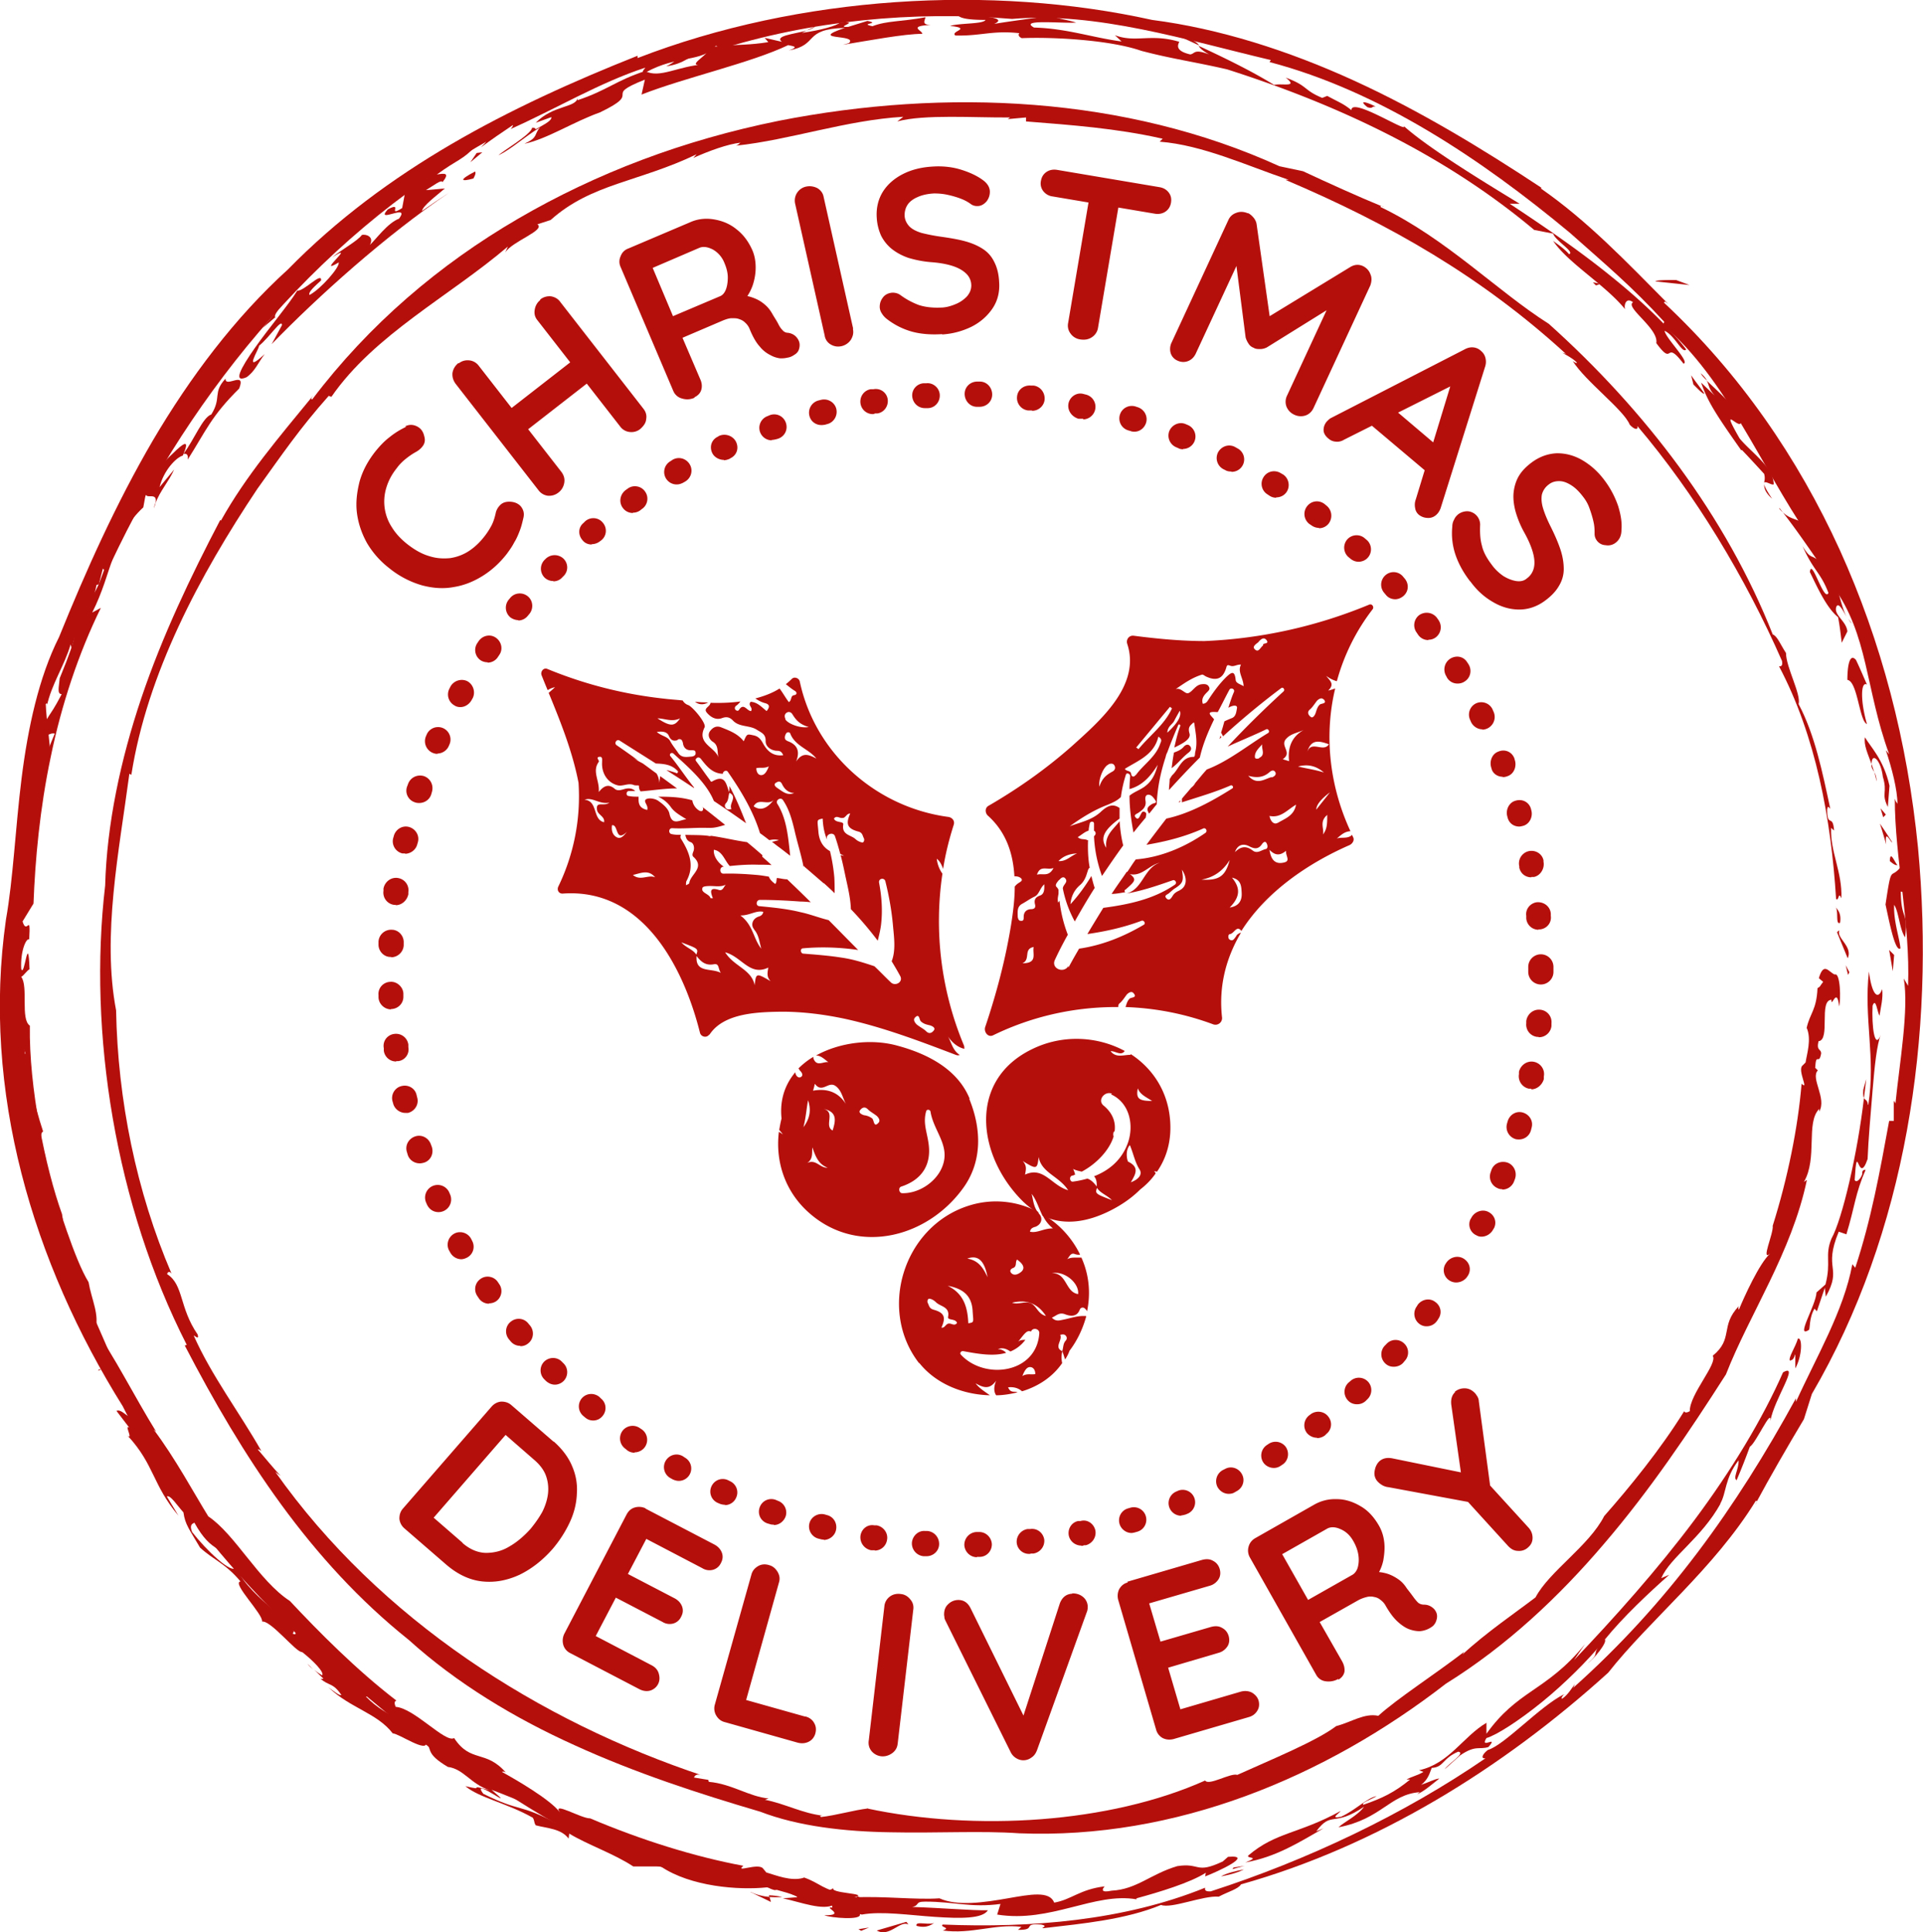 <svg xmlns="http://www.w3.org/2000/svg" id="Warstwa_2" data-name="Warstwa 2" viewBox="0 0 57.97 58.23"><defs><style>.cls-1{fill:#b50f0c}</style></defs><g id="Layer_1" data-name="Layer 1"><path d="M16.69 43.44c.25.22.44.47.55.73.12.27.17.55.15.84-.01.29-.08.58-.21.86s-.3.55-.52.81c-.3.34-.63.6-1 .78-.37.17-.74.24-1.12.2-.38-.04-.74-.21-1.08-.5l-1.27-1.1a.435.435 0 0 1-.15-.29c0-.12.03-.22.11-.31l2.67-3.07c.08-.09.18-.14.29-.15.12 0 .22.03.31.11l1.27 1.1Zm-2.75 3.06c.22.19.45.29.7.3.24 0 .48-.05.71-.19.23-.13.44-.31.64-.53.14-.17.26-.34.36-.52.09-.18.15-.37.17-.55.02-.18 0-.36-.06-.53-.06-.17-.18-.33-.34-.47l-.93-.81h.09l-2.26 2.6.02-.09.91.79Zm5.51-1.04 2.09 1.09c.11.06.18.14.22.24.04.11.03.21-.03.32a.37.37 0 0 1-.24.2.41.41 0 0 1-.32-.05l-1.74-.91.11-.08-.64 1.22-.02-.08 1.46.76c.11.06.18.14.22.24.04.11.03.21-.03.32a.37.37 0 0 1-.24.2.41.41 0 0 1-.32-.05l-1.44-.75.06-.03-.66 1.26-.02-.08 1.74.91c.11.06.18.14.21.25.03.11.03.21-.02.31s-.14.17-.24.2c-.11.03-.22.01-.32-.04l-2.09-1.09a.398.398 0 0 1-.21-.25.474.474 0 0 1 .03-.33l1.88-3.6c.06-.11.14-.18.25-.21.11-.03.22-.02.33.03Zm4.83 6.27c.12.03.21.1.26.19.06.1.07.2.04.32-.03.11-.1.2-.2.25-.1.05-.21.06-.33.03l-2.2-.62c-.12-.03-.2-.1-.26-.2a.418.418 0 0 1-.04-.33l1.1-3.91c.03-.12.1-.2.2-.26s.22-.07.34-.03c.11.03.19.1.25.2s.08.21.04.33l-1.02 3.65-.12-.16 1.92.54Zm2.78.82c-.01.12-.07.22-.17.29-.1.07-.21.1-.32.09a.444.444 0 0 1-.3-.16c-.07-.09-.1-.2-.08-.32l.47-4.04c.01-.12.07-.22.16-.29.09-.07.21-.1.34-.08.11.01.21.07.28.16.08.09.11.2.09.32l-.47 4.04Zm5.27-4.53c.12 0 .22.03.31.1s.14.17.15.28c0 .06 0 .12-.03.19l-1.5 4.16c-.04.1-.09.17-.17.22a.4.4 0 0 1-.45.02.424.424 0 0 1-.17-.18l-1.97-3.97s-.03-.06-.03-.09-.01-.06-.01-.09c0-.14.04-.24.13-.32a.43.43 0 0 1 .27-.12c.18-.01.31.07.4.25L31 52l-.25.02 1.2-3.7c.07-.18.19-.28.37-.29Zm1.65-.35 2.26-.66c.12-.03.23-.03.33.03.1.05.17.14.2.25.03.11.02.22-.04.31s-.15.16-.26.19l-1.89.55.03-.13.39 1.32-.07-.04 1.58-.46c.12-.03.23-.03.33.03.1.05.17.14.2.25.03.11.02.22-.04.31s-.15.16-.26.19l-1.56.46.02-.06.4 1.36-.07-.04 1.88-.55c.12-.03.23-.02.33.03.1.06.17.14.2.24.03.11.02.22-.04.31-.06.1-.15.16-.26.19l-2.26.66c-.12.03-.23.02-.33-.03a.407.407 0 0 1-.2-.26l-1.14-3.9a.464.464 0 0 1 .03-.33c.06-.1.14-.17.26-.2Zm6.36 2.93a.59.59 0 0 1-.37.07.374.374 0 0 1-.29-.19l-2-3.54a.424.424 0 0 1-.04-.33c.03-.11.1-.2.21-.26l1.76-1c.21-.12.44-.18.69-.17.25 0 .49.08.71.21.23.13.41.33.56.59.09.16.14.32.16.51.02.18 0 .36-.03.54-.04.18-.11.34-.21.48l-.07-.14c.15 0 .28.02.41.06.12.04.23.1.33.17s.18.16.25.27c.07.09.14.18.19.25.05.07.1.13.15.18.05.04.11.06.18.06.12 0 .22.05.3.13.08.09.11.19.08.31-.02.08-.05.14-.11.2a.72.72 0 0 1-.41.16.94.94 0 0 1-.31-.06c-.11-.04-.23-.12-.35-.23-.12-.11-.24-.27-.36-.48a.498.498 0 0 0-.15-.17.372.372 0 0 0-.19-.09.447.447 0 0 0-.23 0c-.08.02-.17.05-.26.1l-1.24.7v-.19l.76 1.33c.06.11.08.21.07.31-.02.1-.08.18-.18.24Zm-1-2.33 1.43-.81c.07-.04.13-.12.16-.22.03-.11.04-.23.02-.37-.02-.14-.07-.28-.15-.42-.1-.18-.23-.3-.4-.37-.16-.07-.3-.07-.41 0l-1.41.8-.04-.24.98 1.73-.17-.1Zm4.51-6.32c.08-.07.18-.11.3-.11s.22.05.31.14c.03.03.05.07.08.11.02.04.04.09.04.14l.37 2.76-.23-.44 1.36 1.49c.08.09.12.19.12.31s-.05.21-.13.28a.39.39 0 0 1-.3.11c-.12 0-.21-.05-.3-.14l-1.32-1.45.19.13-2.48-.46a.473.473 0 0 1-.19-.06.642.642 0 0 1-.13-.1.361.361 0 0 1-.1-.33c.02-.13.07-.22.14-.29.1-.09.23-.12.39-.09l2.25.46-.16.11-.31-2.18c-.02-.17.02-.3.12-.39Zm11.86-12.57.04-.08-.11-.21.07.29zm-.26-1.34s-.05.02-.07.06l.32.78c.16-.36-.35-.61-.25-.84Zm.02-.23c.05-.31-.1-.42-.15-.49.12.1 0 .57.15.49ZM41.65 6.21l.09.04s-.07-.04-.09-.04Z" class="cls-1"/><path d="m35.05 4.18-.09.09c1.29.1 2.62.72 3.89 1.15h-.1c3.14 1.33 5.93 2.93 8.46 5.25-.05-.03-.08-.02-.13-.05.15.09.32.17.45.3.02.05-.07 0-.12-.04.39.62 1.54 1.47 1.72 1.92.14.15.26.17.23.04 1.74 2.05 3.25 4.55 4.36 7.08.02.13-.01.17-.09.16 1.11 2.1 1.57 4.6 1.72 7.01.09.09.06-.25.16-.02.03-.79-.34-1.4-.31-2.12l.09.08c-.04-.52-.2-.07-.21-.62.02-.22.1.03.09-.06-.23-1.07-.46-2.21-.95-3.13.08-.3-.38-1.11-.38-1.54-.16-.24-.26-.51-.4-.56-1.41-3.57-3.85-6.76-6.75-9.36-1.55-.98-3.09-2.57-5.07-3.52-.01-.02 0-.03.02-.03-.66-.27-1.59-.69-2.36-1.05l-.71-.15C33.94 2.9 28.52 2.65 23.48 3.64c-2.87.58-5.49 1.57-7.86 2.95-2.37 1.38-4.49 3.18-6.21 5.45-.02-.02-.06 0 .03-.12-1.04 1.27-2.02 2.41-2.78 3.77l-.02-.02c-.89 1.7-1.75 3.5-2.38 5.37-.63 1.87-1.04 3.81-1.09 5.65-.52 4.44.31 9.63 2.46 13.84l-.06.02c1.73 3.33 3.77 6.49 6.75 8.87 1.45 1.31 3.19 2.36 5.01 3.18 1.82.83 3.72 1.45 5.59 2 1.14.44 2.55.6 3.93.62 1.38.03 2.73-.05 3.87.03 4.71.19 9.22-1.68 12.87-4.51 1.82-1.13 3.4-2.61 4.77-4.22 1.38-1.61 2.55-3.35 3.67-5.1.71-1.82 1.98-3.67 2.44-5.86l-.09.06c.42-.72.05-1.78.46-2.2v.08c.24-.39-.27-1.01-.04-1.24l-.08-.08c.03-.5.11-.05.18-.43 0-.15-.15-.07-.08-.37.37-.04 0-1.23.39-1.25-.01.28.17-.43.23.2.06-.18.04-1.04-.13-.96-.18-.07-.33-.4-.48.11l.13.11c-.13.17-.07.13-.17.19-.03.67-.23.75-.33 1.21h.01c.14.34 0 .77-.04 1.03l-.09.09c-.17.13.21.78-.03.55-.11 1.33-.42 2.85-.87 4.28.03.23-.37 1.09-.08.84-.32.29-.78 1.3-.94 1.69-.01-.02-.03-.05 0-.11-.58.61-.15.98-.79 1.5.17.22-.7 1.16-.69 1.67-.09.05-.15.05-.17 0-.71 1.15-1.66 2.31-2.41 3.16-.46.9-1.66 1.67-2.07 2.45-.56.43-1.49 1.06-2.2 1.72l.05-.08c-.87.67-2.02 1.41-2.59 1.93-.42-.09-.81.19-1.27.31-.59.45-1.96 1.01-2.98 1.47-.2-.07-.86.34-.97.17-2.88 1.29-6.93 1.54-10.2.84h.05c-.44.05-.97.21-1.43.26-.04-.02-.03-.05.06-.04-.62-.07-1.14-.36-1.75-.48l.11-.04c-.58-.05-1.11-.44-1.8-.5l-.02-.06-.43-.07c.03-.06.08-.14.29-.05-4.94-1.64-9.76-4.7-12.91-9.16l.16.12c-.24-.26-.46-.53-.69-.8.03-.01.07.02.11.05-.66-1.16-1.51-2.28-2.04-3.48.03 0 .17.15.12-.03-.56-.81-.42-1.5-.92-1.82 0-.05.06-.11.13-.02-1.06-2.47-1.62-5.23-1.67-7.93-.43-2.26.09-4.79.4-7.13l.06.03c.48-3.05 2.05-6 3.8-8.62.77-1.07 1.27-1.81 2.15-2.8l.08.03c1.3-1.88 3.56-3.03 5.32-4.53l-.08.18c.21-.34 1.23-.67.97-.85l.4-.13c1.23-1.1 2.65-1.14 4.4-1.98l-.1.11c.47-.21 1.04-.42 1.43-.46-.06.02-.02.04-.14.09 1.62-.17 3.32-.77 5.04-.87l-.18.14c.81-.22 2.32-.11 3.4-.12l-.07.05.55-.05v.12c1.4.11 2.73.21 4.07.51Zm12.36 6.71s-.02-.02 0 0Z" class="cls-1"/><path d="m54.43 31.16.04-.17s-.03.12-.04.17ZM25.88 58.14l.08.05.24-.1-.32.05zm1.5-.14s-.02-.05-.06-.08l-.89.26c.38.22.71-.32.95-.18Zm.25.04c.33.09.48-.06.56-.11-.12.12-.62-.06-.56.11Zm25.33-12.78-.05.09s.05-.07.05-.09Z" class="cls-1"/><path d="m55.93 38.21-.09-.11c-.26 1.41-1.09 2.8-1.7 4.15v-.11c-1.81 3.31-3.88 6.2-6.72 8.73.04-.05.03-.09.07-.14-.11.15-.22.34-.39.46-.06.01 0-.08.05-.13-.73.36-1.79 1.53-2.3 1.68-.18.14-.21.27-.07.25-2.46 1.69-5.37 3.07-8.28 4.01-.15.01-.19-.03-.17-.11-2.44.99-5.25 1.22-7.91 1.11-.11.08.27.09 0 .18.87.12 1.58-.21 2.37-.11l-.1.09c.58.01.1-.21.7-.16.24.05-.05.11.06.11 1.21-.14 2.48-.26 3.55-.7.32.12 1.27-.29 1.74-.25.28-.15.59-.23.67-.37 4.09-1.15 7.87-3.48 11.07-6.38 1.26-1.6 3.18-3.12 4.45-5.18.02 0 .03 0 .03.02.37-.69.94-1.68 1.42-2.48l.24-.76c2.84-4.86 3.73-10.8 3.2-16.46-.32-3.23-1.11-6.22-2.36-8.98-1.26-2.76-3-5.3-5.3-7.45.03-.02 0-.07.13.04-1.28-1.29-2.43-2.5-3.84-3.48l.02-.02c-1.77-1.17-3.66-2.32-5.65-3.23C38.83 1.52 36.75.86 34.73.6 29.9-.47 24.1-.14 19.22 1.75v-.07C15.34 3.22 11.64 5.1 8.68 8.12c-1.6 1.45-2.95 3.25-4.07 5.15-1.12 1.92-2.02 3.93-2.83 5.93-.61 1.21-.94 2.74-1.13 4.26-.19 1.52-.25 3.01-.47 4.25-.74 5.17.81 10.34 3.52 14.67 1.05 2.13 2.5 4.04 4.11 5.73 1.62 1.7 3.4 3.18 5.21 4.61 1.93.99 3.82 2.59 6.17 3.34l-.05-.11c.75.54 1.95.26 2.37.76h-.09c.41.3 1.15-.19 1.37.09l.09-.08c.55.09.04.12.46.24.16.02.09-.16.41-.04 0 .41 1.36.13 1.34.57-.31-.04.46.24-.24.23.19.08 1.14.16 1.07-.03.1-.19.48-.32-.07-.54l-.13.13c-.17-.16-.13-.09-.19-.2-.73-.11-.8-.33-1.3-.5v.01c-.38.12-.85-.08-1.13-.16l-.09-.11c-.13-.2-.88.14-.6-.09-1.46-.27-3.09-.78-4.62-1.43-.26.01-1.16-.53-.91-.18-.29-.39-1.35-1-1.75-1.22.03-.01.06-.02.12.02-.61-.7-1.06-.28-1.56-1.04-.26.16-1.2-.9-1.76-.94-.05-.11-.04-.17.02-.19-1.19-.91-2.35-2.08-3.21-3-.94-.61-1.65-2.01-2.46-2.55-.41-.66-1-1.76-1.65-2.62l.08.07c-.64-1.03-1.32-2.38-1.84-3.07.14-.45-.11-.91-.2-1.44-.43-.7-.89-2.27-1.29-3.45.1-.22-.28-.99-.08-1.09-1.1-3.32-.92-7.81.22-11.32v.05c-.01-.49-.12-1.09-.14-1.61.03-.04.06-.03.03.07.14-.67.53-1.22.72-1.87l.03.13c.12-.63.61-1.17.75-1.92l.07-.02.12-.47c.06.04.15.1.02.32C5.48 12.21 9.39 7.25 14.66 4.27l-.16.17c.31-.23.63-.45.96-.67.01.03-.03.08-.07.12 1.35-.6 2.68-1.4 4.06-1.85 0 .03-.18.17.02.14.95-.53 1.7-.29 2.11-.8.05 0 .11.08.01.14 2.83-.9 5.94-1.2 8.92-.95 2.54-.22 5.26.64 7.8 1.24l-.04.06c3.31.87 6.38 2.92 9.06 5.15 1.09.97 1.85 1.6 2.84 2.68l-.04.09c1.92 1.64 2.94 4.25 4.39 6.37l-.18-.11c.35.27.6 1.43.83 1.16l.09.46c1.07 1.48.96 3.05 1.69 5.06l-.1-.12c.18.54.35 1.19.35 1.62-.02-.06-.04-.03-.08-.16 0 1.8.47 3.74.4 5.64l-.13-.22c.16.92-.13 2.57-.25 3.76l-.05-.08v.61h-.14c-.28 1.53-.54 2.97-1.02 4.42Z" class="cls-1"/><path d="M47.16 51.07h.01s.01-.03-.01 0Zm-23.1 5.46.18.06s-.13-.04-.18-.06ZM49.9 8.49c-.02-.06.49-.05.63-.05l.4.15-1.03-.11Zm-1.88.02.09.09c.12-.03.17-.05-.09-.09Zm9.04 20.76.04-.49-.15-.15.11.64zm.44-2.36c-.05-.28-.09-.57-.15-.85-.38.53-.31-.13-.51 1.2.1.45.29 1.46.45 1.32-.03-.33-.21-.81-.19-1.31.14.2.16.73.33.98.1-.81-.12-.5-.13-1.38l.2.03Zm-.53-.96c.08.07.17.14.23.12-.08-.07-.22-.47-.23-.12Zm-.11-.5c-.06-.53.16-.01.18-.07a18 18 0 0 0-.37-.56c.07.21.13.42.19.63Zm-.36-2.18-.08-.24c-.02.09.03.15.08.24Z" class="cls-1"/><path d="M56.22 22.22c-.04.23.08.48.2.81v-.04c.02-.32.28-.08.34.42.15.5-.06.49.15.91l.05-.64c-.18-.8-.58-1.18-.74-1.46Z" class="cls-1"/><path d="M56.5 23.27c.03.09.05.18.07.28 0-.13-.03-.21-.07-.28Zm.19 1.09.08.27.08-.08-.16-.19zm-1-3.87c.31.04.36 1.25.59 1.33-.2-.69-.19-1.3 0-1.19-.11-.25-.21-.49-.33-.74-.19-.22-.26.17-.26.6Zm.13-1.71s-.08-.09-.11-.15c.04.08.08.14.11.15Zm-2.17-3.46c.39.49.75 1.01 1.11 1.53-.16-.12-.2-.02-.42-.39.33.75.54.78.78 1.41-.14.29-.51-1.09-.56-.63.21.43.5 1.08.85 1.36.05.26.08.52.11.77l.17-.34c-.03-.32-.43-.5-.33-.75.07-.14.21.14.32.34-.24-.44-.32-1.35-.81-2.25-.51-.94-.79-.51-1.24-1.05Zm.24-.21.03-.17-.08.15.05.02zm-1.38-1.55c.23.24.45.48.67.72.03.1.02.18 0 .27.04-.07.26.1.29.04-.01-.52-.7-.97-1.03-1.38-.69-1.2.15-.03.03-.6.22.33.18.37.46.83-.23-.87-1.09-1.59-1.48-1.97.08.14.04.22.24.45l-.41-.39c.2.58.47.99 1.21 2.04Zm.91 1.47c-.2-.3-.25-.42-.24-.47 0 .12 0 .25.24.47Zm-2.15-3.78c.03.06.09.13.19.22a.824.824 0 0 0-.19-.22Zm.11.61c-.13-.19-.27-.36-.4-.55l.07.28c.07.06.29.31.33.27ZM28.87.45c.06.1.31.15.84.15-.07.13-.75.09-1.07.18.69.08-.01.16.16.29.77.02 1.11-.16 1.93-.07-.04.04-.03.1.07.15.99-.04 2.68.06 3.6.38.9.24 1.59.33 2.59.56 3.2 1.02 6.47 2.5 9.26 4.84l.57.11c.06.21.67.56.48.62-.13-.15-.29-.26-.48-.4.45.67 1.58 1.33 2.17 2.06-.04-.11.02-.38.24-.21-.26.15.78.79.7 1.23.55.75.23-.15.82.62.21-.04-.54-.77-.57-.99.31.14.54.71.65.56-.48-.63-1.3-1.43-2.26-2.2-.96-.78-2.06-1.53-3.06-2.19h.3c-1.05-.64-2.73-1.66-3.49-2.34.14.23-1.59-.89-1.58-.48-.25-.2-.34-.22-.73-.43l-.15.06c-.58-.24-.42-.36-1.1-.61.39.31-.11.16-.35.22-.71-.44-1.59-.86-2.28-1.18.04.06.09.13.32.26-.47-.18-.42-.02-.57 0-.47-.11-.37-.29-.33-.38-.86-.26-1.32.04-1.94-.2l.2.19c-.9-.12-1.63-.39-2.64-.42-.47-.26.84-.12 1.27-.15-.2-.07-.63-.13-.76-.21-.44.07-1.18.16-1.71.25.52-.23-.76-.26-1.11-.27Zm2.83.02c.13-.02.24-.04.3-.06-.1 0-.19 0-.34-.02-.02.03 0 .05.04.07Z" class="cls-1"/><path d="M28.87.45s-.02-.02-.02-.03c-.1.02-.07.02.02.03Zm5.68 1.11-.13-.03-.16-.04.29.07zm.88-.54c.18.1.43.22.72.35-.07-.09-.12-.16-.72-.35Zm5.79 2.21c.18.06.11-.03.25-.02-.35-.17-.5-.18-.25.02ZM30.59.35c-.26 0-.52 0-.77.01l-.28.03c.35-.02.7-.04 1.06-.05ZM15.82 4.33c.67-.14 1.49-.67 2.26-.94 1.36-.65.02-.46 1.36-.99l-.1.45c1.33-.52 3.29-.95 4.42-1.49.11.03.37.04.02.16.93-.17.4-.64 1.69-.68-1.16.39.42.18.12.46l-.18.05c.79-.13 1.85-.33 2.39-.33.02-.1-.46-.23.26-.27-.29 0-.18-.13-.16-.23-.75.14-1.16.1-1.6.27-.43-.09.28-.07-.15-.16l-.58.18c-.45.02.44-.18-.25-.13-.07.09-.61.24-1.15.31l.15-.07c-.4.11-.98.16-.75.34l-.52-.12.11.13c-1.11.18-1.62-.06-2.97.54.35-.07.06.11-.11.19.61-.09.68-.33 1.24-.5.12.12-.77.55-.08.44-.78.04-1.36.44-1.79.2-.89.29-1.14.58-2.04.88v-.06c-.06.29-.75.21-1.26.74l.47-.17c.02.1-.19.21-.48.37q.02-.05-.1-.05c-.02.2-.92.72-1.01.83.39-.19.8-.57 1.25-.84-.19.21-.05.3-.45.48Z" class="cls-1"/><path d="m24.59.79-.28.13c.12-.03.22-.08.28-.13ZM12.14 6.26c-.5.32.04-.21-.45.05-.41.46.7-.21.34.28-.35.13-.7.63-.88.79.14-.25-.12-.33-.24-.3-.14.19-.6.43-.9.68.81-.52-.54.59.2.15.04.14-.55.81-.88.98-.05-.09.18-.28.35-.44.02-.27-.51.33-.72.31-.24.4-.86 1.13-1.28 1.73-.42.6-.67 1.06-.25.88.26-.18.35-.44.55-.7-.68.63-.17-.14-.17-.25.31-.25.69-.84.69-.62l-.31.57c1.4-1.44 3.44-3.28 5.36-4.57-.28.18-.56.37-.83.56.03-.16.41-.44.69-.68l-.57.05c.25-.15.47-.33.5-.24.23-.29.06-.27-.17-.23.62-.46.78-.43 1.19-.88-1.21.47-.83.71-2.14 1.37l-.1.54Zm2.23-1.65-.19.28.36-.3-.17.02zm-.1.77s.1-.16.05-.21c-.52.27-.41.31-.05.21ZM8.41 9.3c-.17.19-.33.39-.49.58l.38-.32c-.05-.03.06-.18.11-.26Z" class="cls-1"/><path d="M5.66 13.85c.55-.87.71-1.31 1.55-2.14.22-.56-.43 0-.41-.3-.4.43-.11.57-.43 1.08-.26.09-.5.73-.84 1.19.09-.02.15.02.13.16Z" class="cls-1"/><path d="M3.35 16.66c-.22.43-.31.92-.53 1.24-.07-.09.01-.37.16-.62-.28.07-.19.5-.53.92.04-.03.15-.2.14-.04-.27.59-.3.78-.34 1.01-.05.23-.13.49-.45 1.27-.02.25-.09.48.06.48-.45.86-.32.39-.77 1.47.09-.02.38-.34.56-.28-.64 1.5-.34 1.6-.71 2.58.01-.11-.02-.26.06-.53-.28.09-.1.86-.23 1.42l-.21-.08c-.04.53 0 1.46-.18 2.12l-.1-.16c.07 1.37.03 2.96.2 4.11l-.08.63c.17.79.15.39.14-.06 0-.45.02-.95.23-.39-.39.21.2.8.17 1.71-.1.45-.21-.89-.33-.4.24.17.12.47.26.94-.22-.07.15 1-.12.75.22.54.47 1.06.72 1.58-.04.29.11.76.24 1.1-.25-.87.34.16.16-.84-.5-1.38-1-3.83-.97-5.68-.29-.19-.04-1.18-.26-1.47.08-.04.16-.18.25-.23-.04-1.19-.15.28-.25-.01-.03-.53.15-.94.24-.89.05-.85-.07-.1-.2-.54l.33-.54c.05-1.32.19-2.86.52-4.42.32-1.56.84-3.13 1.51-4.49l-.26.14c.62-1.22.59-2.29 1.54-3.17l.08-.44c-.04.24.36-.06.29.31.13-.36.4-.65.56-1.01l-.44.53c.12-.49.49-.89.7-.95.42-.95-.61.32-.86.45-.46 1.42-1.05 1.1-1.58 2.43-.29.83.19 0 .26.09Z" class="cls-1"/><path d="M4.64 15.32c.03-.08.05-.15.06-.2-.03.07-.05.13-.06.2ZM1.72 37.39c.03.1.07.23.13.39.09.12-.01-.08-.13-.39Zm3.81-23.7h-.01v.01l.01-.01zm.02-.83-.23.31h.11l.12-.31zM2.96 41.31l.09-.04s-.08-.02-.09.04Zm6.48 9-.17-.17c.04.06.11.12.17.17Z" class="cls-1"/><path d="M34.26 57.21c.7-.19 1.62-.47 2.09-.77l-.02.11c.37-.14 1.5-.66.69-.59l-.16.14c-.83.39-.67.03-1.37.14-.81.24-1.22.7-1.98.74-.33.07-.29-.04-.21-.13-.75.09-1 .4-1.52.49-.14-.36-.71-.25-1.4-.13s-1.51.25-2.06 0c-.71.05-1.65-.07-2.56-.03.5-.13-.84-.11-.62-.3-.15.2-.79.06-1.41-.09-.62-.15-1.22-.31-1.36-.07-1.16-.45-.07.03-1.4-.47.02-.06.25.01.34.02-.51-.26-.9-.02-1.26-.4-1.06-.41-.23.08-.91 0-1.09-.48-.75-.44-1.26-.89-.2.2-.8-.2-1.37-.34.12.08.84.46.31.33-1.23-.65-1.08-.33-2.25-.91-.43-.57 1.13.63.25-.12.78.29 1.33.58 1.81.59-.97-.49-2.15-1.1-3.22-1.66-.53-.4.36.07-.06-.23-.9-.76-1.65-.82-2.32-1.51h.25c-.58-.2-1.57-1.37-2.4-2.08.04.15.07.25-.06.18.28-.24-1.22-.97-1.71-1.99-.12.22-.9-.53-1.32-1.07-.09-.23.02-.25.07-.28.54.97.84.7 1.46 1.3-.56-.47-1.17-1.49-1.65-1.91l.29.1c-.54-.83-.84-.49-1.25-1.47l.17.02c-1.12-1.78-1.9-4.11-2.7-5.61-.16-.11-.12.78-.18.86.44.92.86 1.38 1.27 2.04l-.2.08c.2.1.69.89.56.38.37.51.04.5.49 1.08-.22.06-.44-.32-.61-.24l.39.51c-.17-.13.12.37-.05.24.81.88.74 1.47 1.53 2.41l-.35-.58c.1-.06.31.27.5.48.05.37.18.51.5 1.06.4.37.76.47 1.22 1.02-.28.04.69.99.65 1.21.27-.04 1.04.95 1.21.92.31.24.68.61.6.7-.05-.03-.15-.09-.24-.17l.28.27s-.05.02-.09 0c.26.23.37.11.63.49-.04.04-.23-.11-.39-.23.67.64 1.46.77 1.94 1.39.18 0 1.05.61 1.01.27.18.23-.02.34.65.74.48.06.69.52 1.26.7-.78-.21-.03.05-.73-.12.41.35 1.23.5 2.03.95.06.09.03.14.09.23.34.09.77.1.99.4l.02-.15c.54.33 1.36.61 1.93.99h.83c.9.61 2.35.72 3.2.63.37.09.92.24.91.3-.09 0-.25.02-.43.03.55.12 1.21.38 1.55.19.58 0 .4.21.83.3.6-.11 1.45.02 2.21.07s1.43.06 1.59-.2c-.48.01-1.38-.07-2.28-.1.24-.05.06-.16.39-.16.9 0 1.37.19 2.27.07l-.1.32c1.61.26 2.93-.68 4.2-.46Z" class="cls-1"/><path d="m22.62 57.02.62.3-.04-.15c-.21-.02-.41-.07-.57-.15Z" class="cls-1"/><path d="M23.19 57.17c.14.01.27.01.39 0-.14-.03-.28-.05-.4-.05v.04Zm13.62-.62c.14-.03.43-.08.69-.21-.19.03-.56.12-.69.21Zm.71-.32-.33.05-.04.05.37-.1zm14.84-11.64c.14-.33.27-.66.39-.99.18-.1.66-1.19.62-.78.11-.65.9-1.76.38-1.46-.61 1.39-1.55 2.95-2.67 4.45-1.12 1.5-2.41 2.94-3.63 4.22l.33-.48c-.58.72-1.12 1.08-1.6 1.41-.48.33-.91.65-1.37 1.29v-.33c-.71.42-1.12 1.23-2.03 1.43l.13.05c-.2.12-.31.12-.51.23h.11c-.48.39-.83.56-1.41.76-.08-.06.24-.16.4-.26-.29.05-.63.42-1.07.62-.37.08-.04-.11-.02-.17-1.25.69-1.95.63-2.78 1.34-.07.1.4.02-.09.21.94-.17 1.61-.6 2.36-1.03l-.22.09c.47-.63.51-.11 1.44-.74-.19.27-.62.47-.77.62 1.3-.25 1.54-.99 2.45-1.06l-.08.06c.18-.06.44-.29.67-.47-.11 0-.36.13-.55.19.23-.17.27-.4.32-.51.37-.02.32-.29.8-.49.24.04-.29.35-.41.53l.47-.42c.47-.32.57-.16.85-.25.33-.38-.28.09-.06-.27.31-.09.99-.53 1.68-1.09s1.37-1.25 1.77-1.73c-.3.31 0 .23-.39.56.16-.1.59-.62.51-.71.54-.67 1.33-1.41 1.94-1.95l-.24.1c.28-.64 1.21-1.2 1.79-2.25l-.02.02c.2-.33.13-.76.56-1.32.02.25-.19.55-.05.6Zm1.76-3.77v.42c.21-.37.22-.94.08-.9-.08.27-.3.58-.24.67.04-.03.1 0 .15-.18Zm2.19-7.53c-.02-.16-.09-.13-.12-.2-.19 1.65-.65 3.65-.98 4.24-.21.52 0 .69-.18 1.38l-.27.24c-.02.4-.65 1.4-.23 1.13.04-.03 0-.36.17-.64l.07.08.24-.71.03.27c.51-.91-.09-.8.39-1.96l.23.08c.25-.81.27-1.25.58-1.94 0 0-.12-.03-.1.12-.04.14-.18.29-.23.18.08-1.29.1.22.39-.63.02-.55.09-1.34.15-2.07.06-.73.13-1.39.25-1.68-.19.5-.28-.27-.25-.87.1-.27.14.2.21.3.04-.28.11-.51.08-.8-.14.37-.32.12-.4-.53-.16 1.42.21 2.58-.02 4.02Z" class="cls-1"/><path d="M56.17 32.84c-.01.15 0 .22.02.25l.07-.57-.09.32ZM21.35 21.17c-.13 0-.27-.01-.4-.02.11.08.23.11.4.02Zm.37 3.78h.1-.1Z" class="cls-1"/><path d="M21.39 31.18c.43-.66 1.48-.68 2.18-.69.63 0 1.26.08 1.88.21 1.15.25 2.26.67 3.36 1.09.05.02.09.02.13 0-.01 0-.03 0-.04-.02-.18-.13-.22-.35-.32-.53.13.19.29.32.49.37 0-.03 0-.07-.01-.1a9.716 9.716 0 0 1-.65-5.18.942.942 0 0 1-.17-.45c.1.08.15.19.19.31.07-.45.18-.89.32-1.33.04-.12-.04-.22-.16-.24-2.18-.29-4.02-1.92-4.48-4.08-.02-.1-.16-.16-.24-.08-.06.06-.12.11-.18.16.09.07.17.14.27.2.08.05.06.12-.02.13-.12.02-.06.15-.16.21-.1-.13-.18-.28-.28-.41-.22.14-.47.23-.73.3.09.06.18.11.29.14.16.04.14.13.05.24-.15-.12-.28-.27-.48-.28-.1.11.08.17.01.28-.12 0-.22-.26-.36-.04-.03.05-.08.03-.11 0-.03-.04-.02-.09.02-.12.06-.04.1-.09.13-.13-.29.04-.6.05-.9.04-.02.13-.23.16-.11.3.12.14.28.23.46.16.14-.05.23-.02.32.07.19.21.5.14.72.28.14.09.28.13.27.35 0 .14.12.25.28.28.08.02.18-.03.25.14-.31.04-.48-.13-.6-.34-.07-.13-.14-.23-.3-.26-.19-.04-.19-.05-.29.18-.18-.23-.43-.32-.68-.42-.15-.06-.26.01-.34.12-.08.12-.01.25.08.31.2.12.13.32.18.49-.09-.33-.67-.42-.42-.92.06-.12-.35-.61-.49-.67a.303.303 0 0 1-.17-.14c-.18-.02-.35-.03-.52-.05-1.23-.13-2.42-.43-3.56-.9-.12-.05-.22.09-.17.2.06.15.12.3.18.44.06-.04.13-.07.22-.09-.06.06-.12.11-.19.17.37.9.72 1.78.9 2.71a6.23 6.23 0 0 1-.61 3.13c-.05.11.02.22.14.21 2.4-.17 3.63 2.2 4.13 4.19.03.13.2.17.28.06Zm6.38-.39c.08.07.17.09.26.11.07.02.17.07.13.14-.04.06-.13.15-.24.04-.07-.07-.16-.11-.28-.2-.03-.03-.13-.13-.06-.21.14-.15.13.07.18.11Zm-2.35-6.14c.08-.02.11-.14.21-.13-.14.31-.09.45.24.54.13.03.13.12.17.2.03.05 0 .14-.05.13a.427.427 0 0 1-.21-.11c-.14-.12-.41-.12-.36-.43.02-.11-.23-.04-.28-.18.08-.11.17 0 .26-.02Zm-2.01-.92c-.06-.04-.09-.11 0-.15.05-.03.11-.05.16.04.07.15.18.27.37.28-.22.09-.36-.06-.52-.16Zm-.69.57c.14-.27.43-.01.6-.19q-.3.4-.6.19Zm.96-2.63c-.03-.06-.04-.13.02-.18.07-.06.15-.03.19.04.1.16.21.3.49.38-.27.05-.65-.11-.71-.24Zm.04.65c-.08-.03-.07-.13-.03-.2.03-.07.11-.06.13-.02.14.38.56.47.79.76-.22-.11-.41-.21-.61.09.13-.33.02-.52-.27-.62Zm-.54.77c-.06.15-.12.26-.22.27-.1.01-.16-.09-.16-.21.12-.03.24.02.39-.06Zm-2.76-.8c.11-.04.15.01.17.12.02.13.11.21.25.2.08 0 .13 0 .13.09 0 .07-.06.09-.11.1-.15.01-.3.05-.41-.1-.08-.12-.18-.24-.25-.37-.08-.14-.25-.14-.4-.27.18-.03.31 0 .36.11.06.14.14.18.28.13Zm.08-.64c-.17.25-.29.25-.68 0 .22 0 .43.12.68 0Zm-2.9 2.46c.26-.11.45.14.77.08-.17.13-.42-.07-.37.23.03.14.24.19.21.36-.36-.08-.17-.66-.61-.68Zm.97 1.11c-.12-.08-.14-.22-.12-.35.2-.03.09.54.45.2-.1.12-.19.24-.33.15Zm.51 1.15c.25-.06.47-.17.67.07-.21-.09-.44.12-.67-.07Zm3.9-.6c-.15-.13-.3-.26-.46-.39-.36-.05-.72-.14-1.08-.19-.03.01-.06.01-.09 0-.23-.03-.46-.02-.69-.03.02.1.05.18.16.22.09.03.12.16.09.26-.02.06-.06.13-.01.18.37.33-.09.53-.12.79 0 .03-.07.05-.1.07 0-.04 0-.09.01-.12.26-.47.09-.88-.16-1.28-.02-.03-.03-.06 0-.12-.09 0-.18 0-.27-.02-.12-.01-.11-.19.01-.18.34.02.69-.02 1.03-.01h.12c.15 0 .3-.05.44-.09-.23-.18-.46-.37-.7-.55l.02.02c.02.01.02.06.01.08-.02.05-.07.04-.11.02a.442.442 0 0 1-.21-.31c-.34-.1-.68-.11-1.03-.11.15.07.28.17.38.31.12.17.3.26.47.37-.2.02-.43.21-.51-.17-.03-.15-.2-.29-.33-.38-.09-.07-.27-.1-.36-.06-.13.07.07.18.02.33-.17-.04-.26-.12-.26-.31v-.09c-.1 0-.19 0-.29-.02-.1 0-.09-.15 0-.15h.19c-.08-.08-.19-.1-.33-.06-.1.03-.2.06-.28 0-.16-.14-.31-.14-.49.09.03-.35-.21-.62 0-.91.03-.04-.1-.13.01-.15.11-.02.09.08.09.16-.02.35.18.63.48.7.16.03.31-.08.48-.01.05.02.15 0 .15.02 0 .08.02.13.05.17.37-.03.74-.09 1.1-.09-.17-.12-.34-.25-.51-.37 0 .06-.02.12-.03.21 0-.12-.03-.21-.08-.29-.14-.1-.27-.2-.41-.3-.11-.06-.22-.11-.31-.2.05.05.11.08.17.11-.22-.16-.43-.31-.65-.46-.09-.06 0-.2.09-.14.36.23.73.46 1.09.69.25.01.49.03.67.24-.01.06-.04.06-.07.04-.13-.04-.21-.07-.28-.08.28.18.56.36.83.54v-.02c-.25-.31-.47-.65-.71-.94-.05-.06.03-.13.09-.08.44.4.99.87 1.22 1.43.33.22.65.44.97.67-.15-.38-.3-.75-.5-1.12 0 .06 0 .12-.01.18v.02c.27.12-.02.33.07.49 0 0-.09.03-.14 0-.06-.04-.08-.11-.03-.17.09-.09.07-.22.11-.32h-.01v-.02c-.09-.23-.11-.55-.51-.32-.05.03-.06-.04-.09-.07-.13-.17-.25-.35-.38-.52-.03-.04-.05-.07 0-.11.04-.04.09-.02.12.01.18.23.35.45.67.46 0-.07.1-.13.15-.06.39.56.77 1.19.97 1.85.1.07.19.14.28.21.1-.02.19-.03.29 0-.08.02-.15.04-.21.05.07.05.14.11.21.16.11.08.22.17.34.26-.06-.55-.1-1.11-.39-1.57-.06-.1.1-.21.17-.11.19.28.27.58.35.91.08.36.2.73.27 1.09l.01.01v-.04c0 .02.02.04.03.05.19.16.38.33.57.49h.02-.01c.11.1.22.2.32.3 0-.16 0-.33-.01-.49a5.29 5.29 0 0 0-.13-.78c-.2-.11-.33-.3-.35-.6-.03-.35-.06-.34.13-.38.01.23.05.44.13.63v-.02c-.04-.14.19-.22.24-.08.06.17.11.35.16.53.03.02.07.04.11.06-.03 0-.06-.01-.1-.02.05.18.09.37.13.56.07.34.17.71.18 1.07.29.3.56.62.81.95.04-.16.08-.32.1-.48.05-.43.02-.85-.06-1.27-.02-.13.16-.16.19-.04.11.44.19.89.23 1.34.03.34.09.74-.04 1.07.09.15.18.3.26.45.09.18-.15.31-.28.19-.17-.16-.33-.33-.5-.49-.33-.11-.64-.21-.99-.26-.38-.06-.77-.09-1.15-.12-.09 0-.11-.16-.01-.16.54-.05 1.11-.03 1.66.05-.3-.3-.59-.6-.89-.9-.29-.07-.56-.18-.85-.24-.4-.1-.82-.14-1.23-.18-.13 0-.11-.19.01-.19.41 0 .81.02 1.22.05.1 0 .21.01.31.02-.23-.23-.47-.46-.71-.69-.1 0-.2-.03-.31-.04-.02.06 0 .13-.05.18-.11-.08-.17-.15-.19-.22-.12-.02-.24-.04-.35-.05-.34-.03-.68-.05-1.02-.04-.12 0-.13-.19-.01-.21h.02c-.19-.13-.32-.33-.3-.51.26.04.32.32.48.49.28-.03.57-.05.86-.04.13 0 .26 0 .4.01l-.28-.25Zm-.25 2.24c.15.17.16.38.22.58-.24-.29-.24-.71-.63-1 .29 0 .47-.16.69-.11-.02.11-.1.13-.16.15-.19.08-.21.27-.12.37Zm-1.06-1.19c-.31-.1-.24.09-.18.25h-.07c-.04-.14-.31-.16-.24-.32.03-.06.27-.05.42-.04.1 0 .19 0 .28-.05-.06.06-.09.2-.21.16ZM21 28.8s0-.01-.01-.02H21h-.01v-.01c-.1-.16-.3-.2-.45-.37.5.19.52.19.45.37v.03c.13.17.27.31.53.26.17-.03.12.13.21.26-.3-.16-.78.02-.73-.52Zm.86-.1c.5.13.74.73 1.3.46-.02.15-.06.27.07.41-.43-.25-.44-.25-.48.12-.1-.48-.62-.56-.89-.99Zm15.51-.58s-.1.05-.1.09c-.06.07-.1.18-.21.1-.04-.03-.05-.15.02-.16.12-.02.19-.24.31-.13.02.02.03.03.03.04.73-1.16 1.98-2.03 3.26-2.59.09-.04.16-.15.11-.24a.488.488 0 0 1-.03-.07c-.13.13-.32.06-.46.11.12-.1.23-.21.41-.22-.63-1.36-.8-2.88-.46-4.3-.07.02-.14.05-.21.06.21-.2.04-.3-.06-.44.11.08.21.13.32.16.21-.77.57-1.51 1.08-2.17.05-.07-.02-.17-.1-.14-1.59.66-3.27 1.03-4.97 1.1-.71 0-1.43-.07-2.13-.16-.14-.02-.24.11-.2.24.42 1.26-.83 2.33-1.66 3.08-.78.69-1.63 1.29-2.53 1.81-.11.07-.09.23 0 .3.55.5.75 1.14.79 1.82h.03c.06 0 .13.02.17.06.07.07-.03.11-.07.14-.05.03-.09.07-.12.11 0 .38-.05.77-.11 1.15-.17 1.05-.44 2.07-.78 3.08-.05.14.08.33.24.25 1.19-.58 2.48-.86 3.77-.85 0-.04 0-.08.05-.12.07-.06.12-.14.21-.26.03-.03.13-.12.2-.04.13.15-.08.12-.12.17-.07.07-.09.16-.12.25.89.03 1.78.2 2.64.52a.2.2 0 0 0 .27-.2c-.11-.96.13-1.82.57-2.56Zm2.72-4.24c-.13.17-.27.34-.41.52q0-.21.41-.52Zm-1.58.92c-.1.06-.21-.04-.24-.21.34.07.53-.18.8-.34-.06.34-.34.42-.55.55Zm.35-1.86c-.06-.02-.13-.04-.19-.06.3-.2-.08-.39.09-.6.14-.17.35-.19.54-.28-.34.19-.49.5-.44.94Zm-.53.48c-.22.06-.44.25-.7-.04.26.07.45.05.63-.1.05-.05.14-.1.19 0 .03.07-.04.13-.12.15Zm1.57-2.35c.13.15-.08.12-.12.17-.07.07-.09.16-.12.25-.02.06-.08.16-.14.12-.06-.04-.14-.14-.03-.23.07-.06.12-.14.21-.26.03-.03.13-.12.2-.04Zm-1.94 1.78c-.05.02-.12.03-.13-.03-.01-.17.12-.27.22-.39-.03.14.11.32-.09.41Zm-.02-3.51c.06-.06.15-.16.24-.05.1.14-.14.07-.1.16-.09.06-.14.24-.26.11-.08-.08.06-.16.13-.22Zm-4.52 3.69c.06-.02.13-.03.17.03.05.08.02.15-.05.19-.16.09-.31.18-.4.46-.03-.27.15-.63.28-.67Zm.9-.45s-.04-.04-.07-.05l1.02-1.23c.02.02.04.03.06.05-.23.5-.68.82-1.02 1.24Zm1.5-1.69c-.1.03-.22-.18-.38-.12.26-.18.5-.35.8-.44.03 0 .07.03.1.05.33.16.53.08.63-.27.02-.09.07-.06.11-.05.11.05.2-.04.33-.03-.11.22.07.4.08.65-.12-.07-.23-.09-.24-.19-.03-.3-.13-.23-.29-.08-.2.2-.37.43-.52.66-.04.06-.07.13-.18.14-.05-.15.03-.25.12-.34.06-.06.11-.1.06-.18-.04-.07-.12-.08-.2-.07-.2.01-.28.22-.42.27Zm-1.59 2.47c-.05.07-.12.05-.13-.03-.01-.12-.14-.07-.19-.16.4-.25.88-.42 1.01-.97.14.09.07.16.05.23-.14.39-.5.61-.73.93Zm1.33-1.95q.11.23-.37.67c.01-.2.16-.25.21-.36.05-.1.11-.2.17-.31Zm-4.3 4.95c.1-.3.3-.13.5-.2-.15.28-.32.15-.5.2Zm.65-.41c.15-.16.35-.22.56-.23-.19.07-.33.25-.56.23Zm-1.05 1.68c0 .08 0 .13-.09.12-.06 0-.08-.06-.09-.12 0-.14-.03-.3.13-.39.13-.07.25-.16.38-.22.14-.07.15-.24.29-.37.01.18-.01.3-.13.34-.14.05-.18.13-.15.26.03.11-.02.15-.13.15-.13.01-.21.09-.21.23Zm-.04 1.4c.26-.11.02-.43.34-.49-.04.21.13.49-.34.49Zm1.39.08c-.14.24-.53.08-.41-.18.12-.26.25-.51.39-.76a4.08 4.08 0 0 1-.25-1.03.21.21 0 0 1-.04.06c-.03-.1 0-.19.01-.27v-.11a.236.236 0 0 0-.06-.09c-.05-.05 0-.12.05-.18 0-.01.02-.02.03-.03l.04-.04c.04-.04.1-.06.14-.01.08.09 0 .15-.04.22-.02.03-.03.06-.03.09.07.35.19.68.36.99.19-.34.39-.68.6-1.01-.04-.12-.07-.24-.1-.36-.18.3-.39.59-.63.85.02-.23.11-.42.28-.57.12-.1.18-.23.22-.37.02-.05.03-.13.08-.16-.05-.27-.06-.55-.05-.83h-.02c-.09-.05-.19 0-.29-.09.11-.07.19-.14.28-.18.02 0 .03-.02.05-.02 0-.07.02-.14.03-.21.01-.07.13-.08.13 0v.22h.01c.05.04.05.1.01.14 0 0-.02.02-.02.03.02.41.1.8.24 1.19.21-.31.42-.62.64-.92-.06-.24-.09-.48-.11-.73-.19.25-.45.42-.4.8-.19-.29-.08-.53.4-.88v-.32c-.19-.13-.35-.09-.58.13-.27.24-.6.3-.92.42.36-.26.73-.49 1.15-.65.14-.06.28-.12.39-.23.03-.23.08-.45.15-.67.02-.08.13-.03.13.04-.01.13-.02.26-.02.39.37-.1.62-.36.85-.73-.09.35-.21.52-.4.66-.14.1-.32.16-.45.27 0 .37.05.74.12 1.11.12-.15.24-.3.37-.45 0-.06.05-.13-.03-.17-.08-.04-.1.04-.13.09-.03.06-.07.17-.15.07-.06-.07.03-.1.08-.13.13-.09.26-.18.22-.38-.01-.06-.01-.17.09-.17.1 0 .16.1.21.17.06.09-.05.08-.1.11-.09.06-.19.12-.11.25 0 .01.01.02.02.04.08-.09.15-.19.23-.28.02-.51.12-.97.27-1.43.01-.06.03-.1.05-.14.1-.27.21-.54.33-.82.02-.04.07-.01.06.03-.08.21-.13.43-.18.65.2-.1.51-.24.46-.42-.06-.2.02-.24.11-.33H36c.04.3.11.59.03.89-.01.05 0 .14-.05.14-.36 0-.43.35-.63.54-.04.04-.06.09-.09.13 0 .11-.02.22-.02.33.3-.33.61-.66.93-.98.09-.4.25-.78.43-1.15-.08-.11-.29-.25.08-.22h.03c.12-.22.23-.45.35-.67.04-.08.17-.03.14.06-.07.16-.12.32-.17.48.05-.03.1-.05.15-.06.06-.01.12 0 .11.07-.02.11-.03.25-.15.3-.1.04-.17.07-.23.1-.03.11-.06.22-.1.34.02.03.04.07.06.11.56-.51 1.15-1 1.75-1.45.06-.05.13.05.07.1-.59.54-1.15 1.09-1.68 1.66.39-.18.79-.34 1.16-.52.06-.03.12.07.06.11-.6.36-1.19.85-1.85 1.1-.12.13-.23.27-.35.41-.03.06-.07.1-.12.14-.09.11-.19.22-.28.33v.11c.49-.16.99-.3 1.47-.51.05-.02.1.06.05.09-.6.38-1.29.76-1.99.91-.2.26-.4.52-.6.79.59-.1 1.15-.24 1.71-.49.08-.04.14.08.07.13-.62.43-1.35.74-2.1.8-.1.13-.18.27-.28.41.42.18.65-.23 1-.31-.48.16-.51.81-1.01.93.48-.08.94-.24 1.4-.4.08-.03.14.08.07.13-.64.44-1.4.6-2.16.7-.16.26-.32.52-.48.79.55-.08 1.1-.2 1.63-.4.07-.03.14.08.07.12-.61.36-1.26.62-1.95.72-.11.19-.22.38-.32.57Zm3.36-2.28c-.09.04-.17.08-.22.17-.04.06-.1.17-.19.07-.08-.09.04-.11.09-.16.06-.05.12-.11.19-.15.22-.15.25-.21.19-.55.18.27.14.52-.07.62Zm3.84-4.17c.11-.4.37-.33.65-.23-.16.26-.53-.13-.65.23Zm.5.62c-.29-.09-.54-.12-.78-.18.27-.07.52-.04.78.18Zm-3.69 3.23c.38-.07.65-.27.85-.59-.13.49-.32.62-.85.59Zm1-.8c.07-.25.25-.3.43-.21.17.09.29.1.4-.07.04-.05.1-.1.14 0 .03.06.03.15-.04.16-.13.03-.25.15-.39.04-.21-.16-.38-.11-.55.07Zm-.15 1.64c.37-.37.28-.64.07-.9.27.06.28.25.29.44.02.26-.09.42-.36.46Zm1.65-1.36c-.23.06-.4-.02-.45-.38.18.19.33.17.5.03-.02.15.14.3-.05.35Zm1.29-1.43c0 .25 0 .43-.13.59.05-.17-.12-.38.13-.59Z" class="cls-1"/><path d="M35.82 22.69c.08-.06.12-.13.05-.21-.06-.07-.14-.03-.19.03-.08.09-.18.13-.29.17-.03.16-.05.31-.07.47.18-.13.32-.32.5-.46Zm1-.47s-.02-.03-.03-.05c0 .03-.02.07-.03.1.02-.02.04-.03.05-.05Zm-2.89 4.59c.33-.29.35-.31.04-.54-.15.22-.31.44-.46.67.14 0 .27-.03.41-.05-.03-.04-.02-.05 0-.08Zm1.65-2.69s-.03.04-.05.06c.02 0 .04-.01.05-.02v-.04Zm-4.73 12.1c.16.15.32.27.48.36 0 0-.01-.02-.02-.02-.15-.17-.16-.38-.21-.58.15.19.21.43.33.66.63.3 1.33.2 2.03-.15.34-.17.65-.38.91-.64.18-.14.34-.3.47-.49-.02-.02-.03-.05-.05-.07.03.01.06.02.09.02.29-.42.45-.95.39-1.59-.08-.87-.55-1.54-1.18-1.95 0 .01-.02.02-.02.02-.2 0-.43.1-.59-.11.14-.01.31.15.42 0v-.01c-.82-.44-1.86-.5-2.77-.06-1.99.95-1.66 3.27-.27 4.62Zm3.5-.98c.11.17-.06.32-.26.39.14-.24.27-.45-.08-.62-.02 0-.11-.32.05-.5.11.26.15.51.29.73Zm.38-2.06c-.4 0-.49-.07-.43-.38.07.19.25.26.43.38Zm-1.24-.2c.58.26.71.97.49 1.52-.19.48-.56.78-1 .95.06.06.09.16.08.32 0 0 0 .01.01.02h-.01.01v.01c.1.16.29.21.45.37-.5-.19-.51-.2-.45-.37v-.03c-.08-.11-.17-.21-.29-.25-.14.04-.28.07-.43.09-.1.02-.13-.15-.03-.18.03 0 .06-.02.09-.03a.697.697 0 0 0-.06-.17c.08.04.17.06.26.08.42-.22.83-.63.96-1.06a.2.2 0 0 1 .01-.15h.02c.04-.27-.05-.55-.33-.78-.2-.16.03-.45.25-.36Zm-2.18 1.89c.09.48.61.57.89 1-.5-.14-.74-.73-1.3-.47.03-.15.06-.27-.07-.41.42.26.44.25.48-.12Z" class="cls-1"/><path d="M27.7 41.06c.5.64 1.32.97 2.14.99-.15-.11-.32-.21-.43-.36.22.12.41.21.62-.08-.08.19-.07.34 0 .44.22 0 .44-.04.65-.09-.01 0-.02 0-.04-.01-.08-.02-.18.03-.25-.14.18-.02.32.03.42.12.49-.15.92-.43 1.21-.85a.78.78 0 0 1 0-.34v-.02c-.26-.12.02-.33-.06-.49 0 0 .09-.03.14 0 .06.04.08.11.03.17-.09.09-.07.22-.11.32h.01v.02c.03.07.05.16.08.23.05-.08.1-.17.13-.26.22-.29.39-.63.5-1.02v-.03h-.08c-.21 0-.4.07-.6.11-.11.02-.23.07-.35-.06.14-.06.22-.17.4-.1.13.05.35.1.44-.14.02-.06.1-.09.16-.03.02.02.05.05.06.08.12-.58.05-1.13-.17-1.62h-.15c-.1 0-.19 0-.28.05.06-.06.1-.2.22-.16.08.03.14.03.17.02a2.85 2.85 0 0 0-1.15-1.23c.07.16.17.31.33.44-.29 0-.47.15-.69.1.02-.11.1-.13.17-.15.19-.08.21-.26.12-.37a.218.218 0 0 1-.05-.08c-.62-.32-1.36-.42-2.1-.18-1.96.63-2.74 3.15-1.47 4.76Zm3.35.14c.1 0 .16.09.16.21-.12.03-.24-.03-.39.06.06-.15.12-.26.22-.27ZM32.5 39c-.39-.06-.33-.64-.79-.63.39-.08.83.31.79.63Zm-.97.66c-.24-.06-.28-.3-.45-.38-.19-.08-.38.05-.57-.02q.66-.16 1.02.4Zm-2.49 1.06c.48.09.92.16 1.29.05a.344.344 0 0 0-.25-.11c.16-.06.27 0 .38.07.17-.07.32-.18.45-.35-.08 0-.16 0-.22.06.21-.27.27-.36.39-.31 0 0 0-.01.01-.02.06-.11.25-.06.24.07-.08 1.21-1.64 1.42-2.36.65-.05-.05 0-.12.07-.11Zm1.67-2.34c-.07.04-.15.05-.21 0-.08-.07-.04-.14.05-.17.11-.05.05-.18.11-.25.24.17.25.31.05.42Zm-1.39 1.12c.02.35.06.35-.13.38-.02-.47-.13-.89-.62-1.13.43.08.72.27.75.75Zm.45-1.01c-.12-.25-.25-.5-.61-.56.33-.12.52.07.61.56Zm-1.75.65c.08.01.15.06.21.12.14.12.41.13.35.43-.02.11.23.04.27.18-.08.11-.17 0-.26.02s-.11.14-.21.12c.14-.31.09-.45-.24-.54-.13-.04-.13-.12-.17-.2-.03-.05 0-.14.05-.13Z" class="cls-1"/><path d="M29.23 33.11c-.37-.9-1.29-1.36-2.19-1.6-.77-.21-1.72-.1-2.44.3.15 0 .26.12.37.2-.15-.02-.33.13-.43-.07-.02-.03-.02-.06-.02-.09-.17.1-.32.22-.45.35.02.02.03.05.05.07.05.05.11.14.02.19-.07.04-.14-.03-.16-.11 0-.01 0-.02-.01-.03-.3.36-.47.82-.41 1.39-.03.11-.05.23-.07.34.03.04.07.08.11.14a.834.834 0 0 0-.12-.08c-.11.89.18 1.81.93 2.46 1.47 1.28 3.58.72 4.65-.8.56-.8.52-1.77.16-2.65Zm-4.66-.44c.22.29.4-.1.62.06.18.13.21.35.31.54-.22-.34-.54-.48-.99-.4.02-.07.04-.13.05-.2Zm-.21.49c.09.27.07.53-.14.81.08-.31.09-.56.14-.81Zm.47.26c.42.09.36.36.27.65-.27-.14.1-.55-.27-.65Zm-.5 1.63c.19-.12.14-.3.16-.47.09.26.18.51.46.61-.23.02-.35-.27-.62-.14Zm1.98-1.33a.504.504 0 0 0-.26-.11c-.07-.02-.17-.07-.13-.14.04-.06.13-.15.24-.04.07.07.15.11.27.2.03.03.13.13.05.21-.14.15-.13-.07-.18-.12Zm.89 2.24c-.1 0-.13-.17-.03-.2.61-.2.92-.65.82-1.31-.05-.35-.17-.61-.07-.96.02-.07.12-.05.13.01.1.62.64 1.05.33 1.72-.2.43-.7.75-1.18.74ZM12.21 12.85c.12-.06.24-.06.36 0s.19.16.22.3c.03.1.02.19-.03.27-.05.08-.13.15-.22.2-.11.06-.21.13-.31.21-.1.08-.19.17-.27.28-.16.2-.26.4-.32.61a1.413 1.413 0 0 0 .18 1.18c.11.18.27.35.46.5.23.18.45.3.66.36.22.07.42.08.63.06.2-.03.39-.1.56-.21.17-.11.33-.26.47-.44.08-.1.15-.21.21-.32.06-.11.1-.24.13-.37.02-.11.07-.19.14-.26s.16-.1.27-.1c.15 0 .27.05.35.14.08.1.11.21.08.34-.03.13-.06.26-.11.39s-.1.25-.17.36c-.06.12-.14.23-.22.34-.21.27-.45.49-.72.66-.27.17-.56.29-.87.34-.31.06-.63.04-.97-.05a2.79 2.79 0 0 1-.99-.52 2.66 2.66 0 0 1-.67-.76c-.16-.29-.26-.59-.3-.9-.04-.32 0-.63.08-.95.09-.32.25-.62.48-.91.13-.16.27-.31.43-.43.16-.13.33-.23.5-.31Zm1.62-1.9c.09-.07.19-.1.31-.09.12.01.22.07.29.16l2.5 3.21c.07.1.1.2.08.32-.02.12-.08.22-.17.29-.1.08-.21.11-.33.1a.418.418 0 0 1-.28-.17l-2.5-3.21c-.07-.1-.1-.2-.09-.32.02-.12.08-.22.18-.3Zm1.24 1.62 2.48-1.93.5.64-2.48 1.93-.5-.64Zm1.21-3.54c.1-.08.21-.11.33-.1.11.02.21.07.28.17l2.5 3.21c.08.1.11.2.09.32-.01.12-.08.21-.18.3-.09.07-.19.1-.31.09a.406.406 0 0 1-.29-.16l-2.5-3.21c-.08-.1-.1-.2-.08-.32.02-.12.08-.22.17-.29Zm4.65 2.96c-.12.05-.24.06-.37.02a.387.387 0 0 1-.26-.22l-1.59-3.74a.382.382 0 0 1 0-.33c.04-.11.12-.19.23-.23l1.86-.79c.22-.1.46-.13.71-.09.25.04.48.13.68.29.21.16.37.37.49.64.07.16.1.34.1.52s-.03.36-.09.54c-.06.17-.15.33-.26.45l-.06-.15c.15.01.28.05.4.1s.22.12.31.2c.09.08.16.18.22.29.06.1.12.19.16.27.04.08.08.14.13.19.04.05.1.08.17.08.12.02.21.07.28.17.07.1.08.2.05.31-.02.08-.07.14-.14.18-.07.05-.14.08-.22.09-.08.02-.15.02-.21.02a.813.813 0 0 1-.3-.1.942.942 0 0 1-.32-.26c-.11-.12-.21-.3-.3-.52a.497.497 0 0 0-.13-.19.418.418 0 0 0-.18-.11c-.07-.03-.14-.03-.23-.03-.08 0-.17.03-.27.07l-1.31.56.03-.19.6 1.4c.05.11.06.22.03.32s-.1.17-.2.22Zm-.74-2.42 1.51-.64c.08-.03.14-.1.18-.2.04-.1.06-.23.06-.37 0-.14-.04-.29-.1-.43a.798.798 0 0 0-.35-.41c-.16-.08-.29-.1-.41-.05l-1.49.64v-.24l.77 1.83-.16-.12Zm5.52.34c.03.12 0 .23-.06.33-.07.1-.16.16-.27.19-.13.03-.24.01-.34-.05a.37.37 0 0 1-.18-.27l-.89-3.97a.43.43 0 0 1 .35-.52c.11-.02.22 0 .32.05.1.06.17.15.19.27l.89 3.97Zm2.69.16c-.33.02-.62 0-.89-.07a2.2 2.2 0 0 1-.78-.39.612.612 0 0 1-.15-.17.353.353 0 0 1-.06-.19c0-.11.03-.2.1-.29.07-.09.17-.13.28-.14.09 0 .17.02.24.07.19.14.37.23.55.3.18.06.4.09.66.08.17 0 .33-.05.47-.11a.95.95 0 0 0 .34-.24c.08-.1.12-.2.12-.32a.49.49 0 0 0-.15-.35c-.09-.09-.22-.17-.4-.23-.18-.06-.4-.1-.67-.12-.25-.02-.48-.07-.68-.13-.2-.07-.36-.16-.5-.27a1.23 1.23 0 0 1-.32-.4 1.53 1.53 0 0 1-.13-.54c-.02-.3.05-.57.19-.79.14-.22.35-.4.61-.53s.55-.2.88-.22c.3-.02.59.01.85.09s.48.18.66.31c.14.1.22.22.22.36 0 .1-.03.2-.1.29-.08.09-.17.14-.27.14a.32.32 0 0 1-.19-.05c-.08-.06-.18-.12-.31-.17-.13-.05-.27-.09-.41-.12-.14-.03-.27-.04-.4-.04-.2.01-.37.05-.5.11-.14.06-.24.14-.3.23s-.09.2-.09.31c0 .14.06.25.14.34.09.09.21.15.37.2.16.04.35.08.56.11.28.04.53.08.75.14.22.06.4.14.55.24.15.1.26.23.34.4.08.16.13.36.14.6.02.3-.05.57-.21.8-.16.23-.37.41-.63.54-.27.13-.56.21-.88.23Zm3.33-4.15a.421.421 0 0 1-.28-.16.374.374 0 0 1-.07-.31c.02-.12.08-.21.17-.27.09-.06.2-.08.32-.06l3.08.52c.12.02.21.07.28.16.07.09.09.19.07.31-.02.12-.08.21-.17.27-.09.06-.2.08-.32.06l-3.08-.52Zm.84 4.31a.429.429 0 0 1-.3-.18.397.397 0 0 1-.07-.32l.68-4.02.9.15-.68 4.02a.41.41 0 0 1-.18.28c-.1.07-.22.09-.35.07Zm5.05-3.81c.06.03.11.07.17.14.05.06.08.13.09.19l.44 3.1-.31-.16 2.69-1.64c.13-.08.26-.09.39-.03.1.05.18.13.22.24.05.11.04.22 0 .34l-1.71 3.69c-.05.11-.13.19-.24.23a.45.45 0 0 1-.34-.02.45.45 0 0 1-.24-.25.422.422 0 0 1 .02-.33l1.39-3 .22.17-2.22 1.38c-.06.03-.13.05-.2.05s-.14 0-.2-.04a.29.29 0 0 1-.15-.12.663.663 0 0 1-.09-.19l-.32-2.49.32-.26-1.5 3.23c-.05.11-.13.19-.23.23-.1.04-.21.04-.32-.01a.365.365 0 0 1-.21-.23.447.447 0 0 1 .03-.32l1.71-3.69c.05-.11.13-.18.25-.22.11-.04.23-.03.34.02Zm6.37 5.09-3.47 1.74c-.08.05-.17.07-.25.06a.36.36 0 0 1-.22-.09c-.1-.08-.15-.17-.15-.26s.03-.18.1-.26c.03-.03.06-.06.1-.09l4.05-2.08c.09-.05.18-.07.27-.06.09.01.17.05.23.11.06.05.11.12.13.21.02.08.02.17-.01.26l-1.34 4.26a.53.53 0 0 1-.08.15c-.08.1-.18.15-.29.15-.11 0-.2-.03-.28-.09a.32.32 0 0 1-.12-.21.47.47 0 0 1 .02-.26l1.12-3.67.18.1Zm-2.74 1.23.82-.37 1.45 1.23-.42.7-1.85-1.56Zm3.06 4.77c-.2-.26-.34-.52-.43-.78a2.02 2.02 0 0 1-.1-.86c0-.08.02-.15.06-.22.03-.07.08-.12.13-.16.09-.06.19-.09.3-.08a.407.407 0 0 1 .35.4c-.01.23 0 .44.05.62.04.19.14.38.3.59.1.14.22.25.35.34.13.08.26.13.38.15.13.02.24 0 .33-.08.11-.08.18-.19.21-.32s.02-.28-.03-.46-.14-.39-.27-.62a2.97 2.97 0 0 1-.26-.64c-.05-.2-.07-.39-.05-.56.02-.17.07-.34.16-.49.09-.15.22-.28.38-.4.24-.18.5-.27.77-.28.27 0 .53.07.78.22s.47.35.66.61c.18.24.31.5.4.76.08.26.12.5.1.72 0 .17-.06.3-.18.39a.38.38 0 0 1-.3.07.34.34 0 0 1-.27-.15.33.33 0 0 1-.06-.19c0-.1 0-.22-.03-.35-.03-.14-.07-.27-.12-.41a1.17 1.17 0 0 0-.19-.35c-.12-.16-.24-.28-.37-.36s-.24-.12-.36-.12-.22.03-.31.1c-.11.08-.18.19-.21.31-.02.12-.01.26.04.42.05.16.12.33.22.53.13.26.23.49.3.7.07.21.1.41.1.59s-.05.35-.14.5c-.09.16-.23.31-.42.45-.24.18-.51.27-.78.27-.28 0-.55-.08-.8-.23-.26-.15-.48-.35-.67-.61ZM29.45 46.93c-.2 0-.37-.16-.38-.37 0-.21.16-.38.37-.39h.08c.2 0 .37.16.38.37 0 .21-.16.38-.37.38h-.08Zm-1.5-.03h-.11a.388.388 0 0 1-.35-.41c.02-.21.2-.37.4-.35h.07c.21.02.36.2.35.41-.01.2-.18.35-.38.35Zm3.07-.07a.37.37 0 0 1-.37-.33c-.02-.21.13-.39.33-.42h.08c.21-.03.39.12.42.32.02.21-.13.39-.33.42h-.07s-.03.01-.04.01Zm-4.64-.11h-.12a.396.396 0 0 1-.32-.44c.03-.2.21-.35.42-.31h.07c.21.04.35.24.31.44-.03.19-.19.32-.37.32Zm6.22-.14c-.18 0-.34-.12-.38-.3-.04-.2.08-.4.28-.44h.07c.2-.06.4.07.45.28.04.2-.09.4-.29.45h-.05s-.05.02-.08.02Zm-7.76-.18s-.06 0-.09-.01l-.08-.02a.38.38 0 0 1-.27-.46c.05-.2.26-.32.46-.27l.07.02c.2.05.32.25.27.46-.04.17-.2.29-.37.29Zm9.27-.2c-.16 0-.31-.11-.36-.27-.06-.2.05-.41.25-.47l.07-.02c.2-.06.41.05.47.25s-.05.41-.25.47l-.07.02s-.07.02-.11.02Zm-10.78-.25s-.09 0-.13-.02l-.07-.02c-.2-.07-.3-.28-.23-.48.07-.2.28-.3.48-.23l.07.03c.2.07.3.29.23.48-.06.15-.2.25-.35.25Zm12.27-.27a.38.38 0 0 1-.14-.73l.07-.03a.375.375 0 0 1 .29.69l-.07.03s-.09.03-.14.03Zm-13.74-.33c-.05 0-.11-.01-.16-.03l-.07-.03a.372.372 0 0 1-.18-.5c.09-.19.31-.27.5-.18l.06.03c.19.09.27.31.18.5a.37.37 0 0 1-.34.22Zm15.18-.33c-.14 0-.27-.08-.34-.21a.383.383 0 0 1 .17-.51l.06-.03c.18-.1.41-.03.51.16.1.18.03.41-.16.51l-.07.04c-.05.03-.11.04-.17.04Zm-16.58-.39c-.06 0-.13-.02-.19-.05l-.07-.04a.377.377 0 0 1-.13-.52c.11-.18.34-.24.52-.13l.06.04a.375.375 0 0 1-.19.7Zm17.94-.39c-.12 0-.25-.06-.32-.17a.38.38 0 0 1 .11-.52l.06-.04a.38.38 0 0 1 .52.11c.11.18.06.41-.11.52l-.06.04a.36.36 0 0 1-.2.06Zm-19.27-.46a.36.36 0 0 1-.22-.07l-.06-.05a.383.383 0 0 1-.09-.53c.12-.17.36-.21.53-.09l.06.04c.17.12.21.36.09.53-.07.1-.19.16-.31.16Zm20.57-.45c-.11 0-.22-.05-.3-.14a.38.38 0 0 1 .06-.53l.04-.03c.16-.13.41-.11.54.06.13.16.11.39-.05.52l-.02.02-.03.03a.4.4 0 0 1-.23.08Zm-21.82-.52c-.09 0-.17-.03-.24-.09l-.06-.05a.378.378 0 0 1-.04-.53c.14-.16.37-.17.53-.04l.05.05c.16.13.18.37.04.53a.36.36 0 0 1-.29.13Zm23.02-.49c-.1 0-.2-.04-.27-.12a.378.378 0 0 1 .02-.53l.06-.05c.15-.14.39-.13.53.02s.13.39-.02.53l-.05.05a.37.37 0 0 1-.26.1Zm-24.17-.59c-.1 0-.19-.04-.27-.11l-.06-.06a.377.377 0 0 1 .01-.53c.15-.14.39-.14.53.01l.05.05c.15.15.14.39 0 .53-.07.07-.17.11-.26.11Zm25.28-.54c-.09 0-.18-.03-.25-.1a.378.378 0 0 1-.02-.53l.05-.05a.37.37 0 0 1 .53-.03c.16.14.17.38.03.53l-.05.06c-.07.08-.18.12-.28.12Zm-26.33-.63a.37.37 0 0 1-.29-.14l-.05-.06c-.13-.16-.11-.4.06-.53.16-.13.4-.11.53.06l.05.06c.13.16.11.4-.05.53-.07.06-.15.09-.24.09Zm27.33-.59a.34.34 0 0 1-.22-.07.38.38 0 0 1-.08-.53l.03-.05c.13-.17.37-.21.53-.08.17.12.21.35.08.52l-.01.02-.03.04a.37.37 0 0 1-.3.15Zm-28.27-.68c-.12 0-.24-.06-.31-.17l-.04-.06a.371.371 0 0 1 .1-.52c.17-.12.41-.07.52.1l.04.06c.12.17.07.41-.1.52-.06.04-.14.06-.21.06Zm29.15-.64c-.06 0-.13-.02-.18-.05a.366.366 0 0 1-.14-.5l.02-.03c.11-.18.35-.25.53-.14.18.11.24.32.14.5l-.02.03c-.07.12-.21.19-.34.19Zm-29.98-.7c-.13 0-.26-.07-.33-.19l-.04-.07c-.1-.18-.03-.41.15-.51.18-.1.41-.03.51.15l.03.06c.1.18.04.41-.15.51-.06.03-.12.05-.18.05Zm30.75-.68c-.05 0-.1-.01-.15-.04a.361.361 0 0 1-.18-.49l.02-.03c.09-.19.33-.28.51-.19.19.09.27.3.18.49l-.02.03c-.07.14-.21.23-.36.23Zm-31.44-.74c-.15 0-.28-.08-.35-.23l-.03-.07a.381.381 0 0 1 .7-.3l.03.07a.381.381 0 0 1-.35.53Zm32.07-.69s-.09 0-.14-.03a.38.38 0 0 1-.21-.49l.02-.06c.07-.2.29-.29.49-.22.19.07.29.29.22.49l-.03.08c-.06.15-.2.24-.35.24Zm-32.64-.78c-.16 0-.31-.1-.36-.26l-.02-.07c-.07-.2.04-.41.24-.48.2-.07.41.04.48.24l.03.08c.06.2-.04.41-.24.47-.04.01-.08.02-.12.02Zm33.14-.72s-.07 0-.1-.01a.381.381 0 0 1-.26-.47l.02-.07c.06-.2.26-.32.46-.26s.32.26.26.46l-.02.08c-.05.17-.2.27-.36.27Zm-33.57-.8c-.17 0-.33-.12-.37-.29l-.02-.07c-.05-.2.08-.41.28-.45.2-.05.41.07.45.28l.02.08c.05.2-.08.4-.28.45h-.08Zm33.94-.73h-.07a.382.382 0 0 1-.3-.44v-.07c.05-.2.24-.34.45-.3.2.04.34.23.3.44v.08c-.05.18-.21.31-.38.31Zm-34.22-.82a.37.37 0 0 1-.37-.33v-.07c-.04-.21.1-.4.31-.43.21-.03.4.11.43.32v.08c.04.21-.11.4-.31.42h-.05Zm34.44-.74h-.03a.373.373 0 0 1-.34-.41v-.07c.03-.21.21-.36.42-.34.21.02.36.2.34.41v.08a.38.38 0 0 1-.38.34Zm-34.59-.83c-.2 0-.37-.16-.38-.36v-.07c-.02-.21.14-.39.35-.4.2-.02.39.15.4.35v.08c.01.21-.15.38-.36.39h-.02Zm34.66-.75a.38.38 0 0 1-.38-.38v-.15a.38.38 0 1 1 .76 0v.15c0 .21-.17.38-.38.38Zm-34.66-.83h-.02c-.21 0-.37-.19-.36-.39v-.07a.38.38 0 0 1 .4-.36c.21 0 .37.19.36.39v.08c-.01.2-.18.36-.38.36Zm34.59-.82a.37.37 0 0 1-.37-.34v-.08c-.03-.21.13-.39.33-.41.21-.01.39.13.41.34v.07c.03.21-.12.39-.33.41h-.04Zm-34.45-.75h-.05a.371.371 0 0 1-.32-.42v-.07c.04-.21.23-.35.43-.32.21.03.35.22.32.42v.07c-.04.19-.2.33-.38.33Zm34.23-.83c-.17 0-.32-.11-.36-.29v-.04a.38.38 0 0 1 .29-.46c.2-.04.4.08.44.28v.04c.04.2-.09.42-.29.46h-.08Zm-33.95-.72h-.08a.376.376 0 0 1-.28-.45l.02-.07c.05-.2.25-.33.45-.28.2.05.33.25.28.45l-.02.07c-.04.17-.2.29-.37.29Zm33.59-.81c-.16 0-.3-.09-.35-.26l-.01-.04c-.06-.2.05-.43.25-.48.2-.06.4.04.46.24l.01.04c.06.2-.05.43-.25.48-.04.01-.08.02-.11.02Zm-33.17-.71s-.08 0-.12-.02a.366.366 0 0 1-.24-.47l.03-.08c.07-.2.28-.3.48-.24.2.07.3.28.24.48l-.02.07c-.05.16-.2.26-.36.26Zm32.67-.79c-.14 0-.28-.08-.33-.22l-.01-.04c-.07-.19.01-.43.21-.5.19-.08.4 0 .48.2l.01.04c.07.19-.01.43-.21.5-.05.02-.1.03-.15.03Zm-32.11-.69a.383.383 0 0 1-.35-.53l.03-.07a.375.375 0 0 1 .69.29l-.03.07c-.06.14-.2.23-.35.23Zm31.5-.74c-.14 0-.27-.08-.34-.21l-.03-.07a.377.377 0 0 1 .17-.5c.19-.09.41-.01.5.17l.03.07a.383.383 0 0 1-.34.55Zm-30.81-.67c-.06 0-.12-.01-.18-.05a.378.378 0 0 1-.15-.51l.03-.06c.1-.18.33-.25.51-.16.18.1.25.33.16.51l-.04.07c-.07.12-.2.2-.33.2Zm30.06-.71a.36.36 0 0 1-.32-.18l-.02-.04a.386.386 0 0 1 .12-.53c.18-.11.4-.07.51.11l.02.03.02.03c.11.18.06.41-.12.52a.36.36 0 0 1-.2.06Zm-29.24-.64c-.07 0-.15-.02-.21-.06a.373.373 0 0 1-.1-.52l.04-.06c.12-.17.35-.22.52-.1.17.12.22.35.1.52l-.04.06c-.07.11-.19.17-.31.17Zm28.36-.67a.37.37 0 0 1-.31-.16l-.04-.06a.38.38 0 0 1 .07-.53c.17-.12.4-.09.53.07l.05.07c.12.17.09.4-.08.53a.36.36 0 0 1-.22.07Zm-27.43-.6c-.08 0-.17-.03-.24-.08a.38.38 0 0 1-.06-.53l.05-.06c.13-.16.37-.18.53-.05.16.13.18.37.05.53l-.05.06a.37.37 0 0 1-.29.14Zm26.43-.63c-.1 0-.21-.04-.28-.13l-.05-.06a.378.378 0 0 1 .03-.53.37.37 0 0 1 .53.03l.05.06c.14.16.13.39-.03.53-.07.06-.16.1-.25.1Zm-25.38-.55a.37.37 0 0 1-.26-.1.377.377 0 0 1-.01-.53l.03-.03a.39.39 0 0 1 .54-.02c.15.14.16.37.02.52l-.05.05c-.07.08-.17.12-.27.12Zm24.28-.58c-.09 0-.18-.03-.26-.1l-.06-.05a.378.378 0 0 1-.02-.53c.14-.15.38-.16.53-.02l.06.05c.15.14.16.38.02.53-.07.08-.18.12-.28.12Zm-23.12-.52c-.11 0-.21-.04-.28-.13-.14-.16-.13-.39.03-.52l.02-.02.03-.03c.16-.14.4-.12.53.04.14.16.12.4-.04.53l-.04.03a.41.41 0 0 1-.26.09Zm21.92-.5a.4.4 0 0 1-.23-.08l-.06-.04a.38.38 0 0 1-.07-.53c.13-.17.36-.2.53-.07l.06.05c.16.13.19.36.07.53a.37.37 0 0 1-.3.15Zm-20.68-.45a.37.37 0 0 1-.31-.16c-.12-.17-.08-.4.09-.53l.07-.05c.17-.12.41-.07.52.1.12.17.07.41-.1.52l-.05.04a.36.36 0 0 1-.22.07ZM38.47 15a.36.36 0 0 1-.2-.06l-.06-.04a.374.374 0 0 1-.12-.52c.11-.18.34-.23.52-.12l.07.04c.17.11.22.35.11.52-.07.11-.19.17-.32.17Zm-18.07-.4a.375.375 0 0 1-.19-.7l.06-.04c.18-.11.41-.05.52.13.11.18.05.41-.13.52l-.07.04c-.06.03-.12.05-.19.05Zm16.71-.39c-.06 0-.12-.01-.17-.04l-.06-.03a.379.379 0 0 1-.16-.51c.1-.18.32-.26.51-.16l.07.04a.375.375 0 0 1-.17.71Zm-15.29-.35c-.14 0-.29-.08-.35-.21-.09-.19-.02-.4.17-.49l.03-.02c.19-.09.43-.01.52.18.09.19.02.4-.17.49l-.03.02c-.05.02-.11.04-.17.04Zm13.85-.32s-.1 0-.14-.03l-.07-.03a.38.38 0 0 1-.21-.49c.08-.19.3-.29.49-.21l.07.03a.375.375 0 0 1-.15.72Zm-12.41-.27a.376.376 0 0 1-.12-.73l.07-.03c.2-.07.41.03.48.23s-.03.41-.23.48l-.07.02s-.09.02-.13.02Zm10.93-.26s-.07 0-.11-.02l-.07-.02a.375.375 0 0 1-.25-.47c.06-.2.27-.31.47-.25l.06.02c.2.06.32.27.26.47-.05.16-.19.27-.35.27Zm-9.43-.2c-.17 0-.32-.11-.36-.28a.38.38 0 0 1 .27-.46l.08-.02c.2-.05.41.07.46.27.05.2-.07.41-.27.46l-.07.02s-.06.01-.09.01Zm7.9-.19h-.15c-.2-.06-.34-.25-.3-.46.04-.2.24-.34.44-.29l.08.02a.38.38 0 0 1-.08.75Zm-6.35-.14c-.18 0-.34-.13-.37-.32-.03-.21.11-.4.31-.43h.08c.21-.04.4.1.43.3.03.21-.11.4-.31.43h-.07s-.04.02-.06.02Zm4.79-.11h-.11a.379.379 0 0 1-.33-.42c.02-.21.21-.35.42-.33h.08c.21.03.35.22.33.43-.02.19-.19.33-.37.33Zm-3.22-.07c-.2 0-.36-.15-.38-.35-.02-.21.14-.39.35-.4h.08c.2-.02.39.14.4.35.01.21-.14.39-.35.4h-.1Zm1.65-.04h-.08c-.21 0-.37-.18-.37-.39 0-.21.17-.37.38-.37h.08c.21 0 .37.18.37.39 0 .21-.17.37-.38.37Z" class="cls-1"/></g></svg>